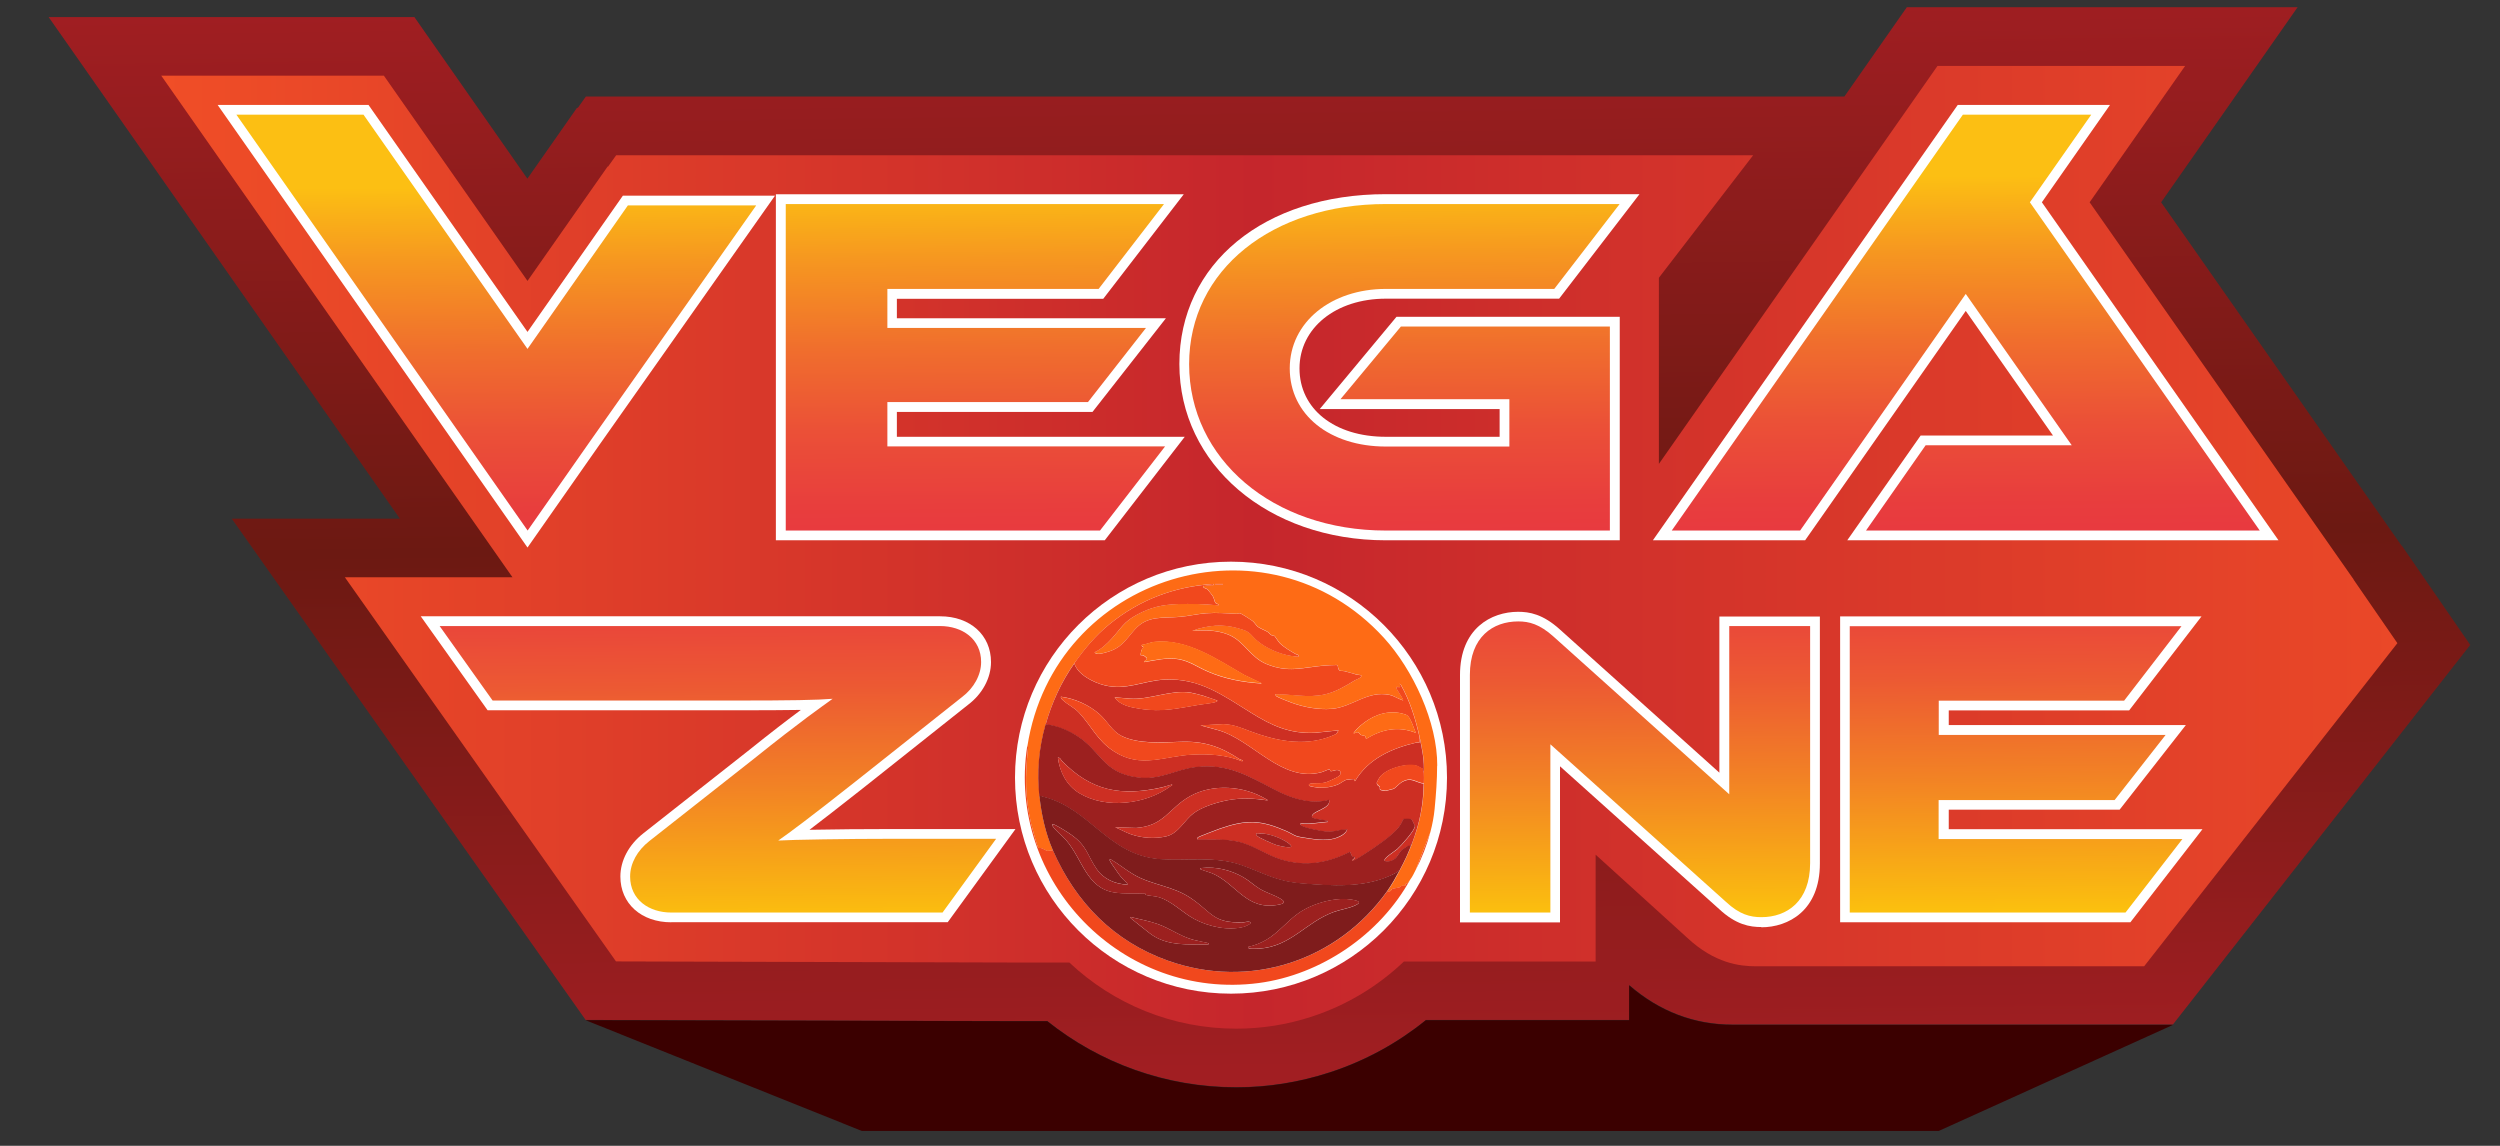 <svg width="120" height="55" viewBox="0 0 120 55" fill="none" xmlns="http://www.w3.org/2000/svg">
  <rect x="0" y="0" width="120" height="55" fill="#333333" stroke="none"/>
  <g clip-path="url(#clip0_9071_12545)">
    <path d="M115.278 26.198L103.734 9.71L110.286 0.344H91.53L88.53 4.634H28.122L27.738 5.174H27.696L25.314 8.576L19.89 0.818H2.334L19.194 24.896H11.124L28.11 48.956L48.018 49.01H50.274C52.782 51.014 55.956 52.184 59.346 52.184C60.87 52.184 62.382 51.944 63.84 51.464C65.568 50.9 67.116 50.036 68.448 48.956H78.204V47.282C79.656 48.542 81.324 49.178 83.178 49.178H104.298L118.572 30.956L115.284 26.186L115.278 26.198Z" fill="url(#paint0_linear_9071_12545)"/>
    <path d="M112.974 27.812L100.302 9.71L104.886 3.164H93L79.626 22.268V13.334L84.15 7.454H29.574L29.19 7.994H29.166L27.66 10.142L25.32 13.484L18.426 3.632H7.74L24.6 27.71H16.554L29.568 46.148L49.074 46.202H51.306C51.306 46.202 51.324 46.202 51.33 46.202C53.442 48.194 56.28 49.376 59.34 49.376C60.564 49.376 61.782 49.184 62.958 48.8C64.668 48.242 66.162 47.318 67.386 46.154H76.59V41.024L80.994 45.02C82.302 46.238 83.502 46.382 84.288 46.382H102.918L115.074 30.872L112.974 27.824V27.812Z" fill="url(#paint1_linear_9071_12545)"/>
    <path d="M32.22 44.27C30.78 44.27 29.778 43.37 29.778 42.074C29.778 41.306 30.18 40.55 30.882 39.998L35.898 36.05C37.026 35.144 37.842 34.52 38.442 34.076C37.686 34.088 36.666 34.094 35.244 34.094H23.406L20.196 29.582H45.126C46.566 29.582 47.568 30.482 47.568 31.778C47.568 32.546 47.154 33.314 46.458 33.836L41.394 37.856C40.236 38.768 39.432 39.392 38.856 39.83C39.99 39.806 41.514 39.794 42.828 39.794H48.744L45.492 44.264H32.226L32.22 44.27Z" fill="white"/>
    <path d="M45.246 43.802H32.22C31.152 43.802 30.246 43.184 30.246 42.074C30.246 41.438 30.594 40.82 31.17 40.37L36.186 36.422C38.466 34.592 39.456 33.914 39.966 33.542C39.228 33.602 37.974 33.626 35.238 33.626H23.646L21.102 30.05H45.12C46.188 30.05 47.094 30.668 47.094 31.778C47.094 32.396 46.746 33.032 46.17 33.464L41.094 37.49C38.832 39.278 37.89 39.974 37.356 40.346C38.034 40.304 40.662 40.262 42.822 40.262H47.814L45.246 43.796V43.802Z" fill="url(#paint2_linear_9071_12545)"/>
    <path d="M84.546 44.498C84 44.498 83.334 44.396 82.518 43.634L74.88 36.782V44.276H70.08V32.402C70.08 30.158 71.586 29.366 72.87 29.366C73.398 29.366 74.058 29.468 74.892 30.23L82.53 37.088V29.594H87.354V41.45C87.354 43.706 85.842 44.51 84.54 44.51L84.546 44.498Z" fill="white"/>
    <path d="M82.842 43.286L74.418 35.726V43.802H70.554V32.396C70.554 30.566 71.664 29.828 72.876 29.828C73.392 29.828 73.902 29.954 74.58 30.566L83.004 38.126V30.05H86.886V41.432C86.886 43.262 85.776 44.024 84.546 44.024C84.012 44.024 83.496 43.898 82.842 43.286Z" fill="url(#paint3_linear_9071_12545)"/>
    <path d="M88.326 44.27V29.588H105.672L102.198 34.1H93.54V34.802H104.922L101.742 38.864H93.54V39.8H105.72L102.258 44.27H88.326Z" fill="white"/>
    <path d="M104.76 40.268L102.024 43.802H88.788V30.056H104.712L101.958 33.632H93.06V35.276H103.95L101.502 38.402H93.054V40.274H104.748L104.76 40.268Z" fill="url(#paint4_linear_9071_12545)"/>
    <path d="M37.242 25.934V9.326H56.82L52.956 14.342H43.05V15.278H55.962L52.44 19.772H43.05V20.966H56.868L53.028 25.934H37.242Z" fill="white"/>
    <path d="M55.914 21.44L52.8 25.466H37.716V9.794H55.872L52.734 13.868H42.594V15.74H55.008L52.224 19.298H42.594V21.428H55.926L55.914 21.44Z" fill="url(#paint5_linear_9071_12545)"/>
    <path d="M66.522 25.934C60.87 25.934 56.61 22.298 56.61 17.474C56.61 12.65 60.684 9.32 66.522 9.32H78.696L74.838 14.336H66.522C64.116 14.336 62.376 15.746 62.376 17.684C62.376 19.622 64.044 20.966 66.522 20.966H71.982V19.634H63.348L67.032 15.206H77.748V25.934H66.528H66.522Z" fill="white"/>
    <path d="M67.248 15.674H77.274V25.466H66.522C61.086 25.466 57.078 22.022 57.078 17.48C57.078 12.938 61.086 9.794 66.522 9.794H77.742L74.604 13.868H66.522C63.9 13.868 61.908 15.458 61.908 17.684C61.908 19.91 63.828 21.434 66.522 21.434H72.45V19.16H64.344L67.248 15.668V15.674Z" fill="url(#paint6_linear_9071_12545)"/>
    <path d="M88.668 25.934L92.19 20.906H98.544L94.356 14.924L86.646 25.934H79.338L93.972 5.036H101.28L98.01 9.71L109.368 25.934H102.306H88.668Z" fill="white"/>
    <path d="M108.468 25.466L97.434 9.71L100.38 5.504H94.218L80.244 25.466H86.406L94.356 14.108L99.444 21.374H92.43L89.568 25.466H102.306H108.468Z" fill="url(#paint7_linear_9071_12545)"/>
    <path d="M10.446 5.036H17.688L25.32 15.932L29.898 9.392H37.2L28.752 21.38L25.32 26.282L10.446 5.036Z" fill="white"/>
    <path d="M36.294 9.866L28.374 21.11L25.326 25.466L11.346 5.504H17.448L25.32 16.748L30.138 9.86H36.288L36.294 9.866Z" fill="url(#paint8_linear_9071_12545)"/>
    <path d="M104.292 49.19H83.172C81.324 49.19 79.65 48.554 78.198 47.294V48.968H68.442C67.11 50.048 65.562 50.912 63.834 51.476C62.376 51.95 60.864 52.196 59.34 52.196C55.95 52.196 52.782 51.026 50.268 49.016H48.012L28.104 48.968L41.394 54.296H93.036L104.286 49.202L104.292 49.19Z" fill="#3B0000"/>
    <path d="M59.088 47.696C64.814 47.696 69.456 43.054 69.456 37.328C69.456 31.602 64.814 26.96 59.088 26.96C53.362 26.96 48.72 31.602 48.72 37.328C48.72 43.054 53.362 47.696 59.088 47.696Z" fill="white"/>
    <path d="M68.982 36.752C68.982 37.43 68.928 38.15 68.862 38.828C68.826 39.2 68.754 39.572 68.658 39.938L67.956 41.75C67.872 41.912 67.806 42.068 67.692 42.218C67.668 42.248 67.572 42.392 67.56 42.398C67.53 42.422 67.476 42.416 67.464 42.434C67.452 42.452 67.464 42.5 67.458 42.512C67.44 42.53 67.326 42.512 67.278 42.524C67.242 42.536 67.218 42.584 67.176 42.596C67.074 42.626 66.93 42.638 66.84 42.668C66.762 42.692 66.768 42.842 66.588 42.782C66.834 42.44 67.008 42.122 67.2 41.756C67.44 41.306 67.608 40.952 67.788 40.466C68.148 39.506 68.334 38.63 68.346 37.598C68.346 37.442 68.358 37.25 68.346 37.1C68.382 36.512 68.268 35.942 68.142 35.372C67.95 34.496 67.68 33.638 67.236 32.852C67.176 32.846 67.224 32.954 67.206 32.972C67.194 32.984 67.068 32.966 67.032 32.972C66.966 33.038 67.356 33.494 67.356 33.614C67.134 33.56 66.942 33.41 66.72 33.356C65.652 33.116 64.914 33.944 63.918 34.022C63.27 34.07 62.598 33.944 61.992 33.722C61.854 33.674 61.35 33.476 61.26 33.41C61.242 33.398 61.206 33.326 61.212 33.32C62.01 33.308 62.778 33.506 63.576 33.332C64.122 33.212 64.566 32.936 65.034 32.654C65.088 32.618 65.406 32.522 65.334 32.414C65.322 32.396 65.16 32.39 65.124 32.378C64.926 32.318 64.728 32.264 64.53 32.21C64.404 32.18 64.314 32.258 64.242 32.09C64.212 32.024 64.242 31.922 64.152 31.916C63.948 31.922 63.738 31.928 63.54 31.946C62.508 32.036 61.836 32.3 60.804 31.874C59.994 31.538 59.736 30.764 58.95 30.452C58.422 30.242 57.792 30.218 57.234 30.284L57.498 30.182C58.308 29.96 58.902 29.966 59.7 30.236C60.03 30.35 60.096 30.536 60.336 30.74C60.768 31.106 61.41 31.388 61.968 31.478C62.016 31.484 62.31 31.532 62.328 31.514C62.406 31.436 62.232 31.412 62.202 31.394C61.944 31.25 61.626 31.064 61.422 30.854C61.368 30.8 61.2 30.536 61.182 30.524C61.152 30.506 61.092 30.518 61.05 30.494C60.96 30.446 60.918 30.368 60.858 30.332C60.726 30.248 60.528 30.182 60.396 30.092C60.3 30.026 60.24 29.9 60.144 29.816C60.084 29.768 59.568 29.438 59.526 29.432C59.466 29.426 59.406 29.462 59.352 29.462C58.878 29.438 58.392 29.396 57.918 29.432C57.486 29.462 57.06 29.57 56.628 29.606C55.812 29.678 55.086 29.528 54.48 30.206C53.994 30.752 53.844 31.118 53.052 31.322C52.914 31.358 52.614 31.448 52.548 31.304C52.872 31.148 53.142 30.896 53.382 30.632C53.832 30.134 53.952 29.84 54.588 29.498C55.224 29.156 55.77 29.024 56.514 28.994C57.174 28.97 57.84 28.994 58.488 29.054C58.5 28.958 58.398 29.006 58.338 28.922C58.29 28.85 58.278 28.694 58.218 28.61C58.2 28.58 57.984 28.31 57.972 28.292C57.918 28.244 57.786 28.232 57.756 28.16C57.732 28.1 57.798 28.124 57.828 28.118C57.948 28.1 58.056 28.094 58.176 28.088C58.236 28.088 58.26 28.112 58.248 28.028C56.382 28.148 54.702 28.784 53.256 29.96C52.59 30.5 52.068 31.136 51.57 31.832C50.958 32.696 50.484 33.728 50.196 34.76C49.866 35.942 49.776 37.034 49.902 38.246C49.992 39.116 50.196 40.022 50.544 40.82L50.274 40.844C50.178 40.82 50.106 40.76 50.01 40.724C49.956 40.706 49.866 40.712 49.842 40.7C49.794 40.664 49.524 39.68 49.494 39.542C49.2 38.252 49.206 37.28 49.338 35.978C49.338 35.93 49.362 35.852 49.314 35.822C50.592 27.59 60.798 24.458 66.426 30.614C67.824 32.144 69 34.664 68.988 36.764L68.982 36.752ZM58.326 28.028V28.058H58.704V28.028H58.326ZM67.182 32.804V32.834C67.182 32.834 67.2 32.816 67.182 32.804Z" fill="#FE6B15"/>
    <path d="M49.314 35.816C49.362 35.846 49.344 35.924 49.338 35.972C49.206 37.274 49.2 38.252 49.494 39.536C49.524 39.674 49.788 40.664 49.842 40.694C49.866 40.706 49.956 40.694 50.01 40.718C50.106 40.754 50.178 40.814 50.274 40.838L50.544 40.814C51.63 43.316 53.466 45.188 56.064 46.112C59.988 47.51 64.2 46.13 66.588 42.776C66.768 42.836 66.768 42.692 66.84 42.662C66.93 42.632 67.08 42.62 67.176 42.59C67.218 42.578 67.242 42.524 67.278 42.518C67.332 42.5 67.446 42.524 67.458 42.506C67.464 42.5 67.452 42.446 67.464 42.428C67.476 42.41 67.536 42.416 67.56 42.392C67.566 42.386 67.668 42.248 67.692 42.212C66.246 44.852 63.408 46.79 60.414 47.186C53.886 48.038 48.3 42.308 49.308 35.804L49.314 35.816Z" fill="#F1481D"/>
    <path d="M68.658 39.944C68.49 40.568 68.25 41.186 67.956 41.756L68.658 39.944Z" fill="#F1481D"/>
    <path d="M51.564 31.838C51.732 32.39 52.488 32.762 53.01 32.894C54.066 33.158 54.852 32.684 55.884 32.624C57.57 32.528 58.716 33.386 60.06 34.22C61.056 34.838 61.92 35.24 63.144 35.174L64.242 35.06C64.242 35.06 64.152 35.222 64.134 35.234C64.098 35.258 63.87 35.348 63.81 35.372C62.538 35.84 61.2 35.552 59.976 35.09C59.532 34.922 59.226 34.784 58.722 34.76L57.624 34.82L58.464 35.048C60.132 35.516 61.512 37.58 63.426 37.07C63.504 37.052 63.762 36.932 63.786 36.932C63.858 36.932 63.846 37.016 63.876 37.022C63.93 37.028 64.098 36.962 64.17 36.962C64.374 36.962 64.416 37.16 64.242 37.274C64.14 37.34 63.78 37.508 63.666 37.544C63.42 37.622 63.234 37.586 62.994 37.604C62.91 37.61 62.778 37.628 62.844 37.724C62.856 37.742 63.198 37.808 63.258 37.808C63.57 37.832 63.93 37.778 64.218 37.658C64.332 37.61 64.536 37.454 64.614 37.436C64.65 37.43 64.986 37.388 65.004 37.4C65.022 37.412 64.968 37.508 65.046 37.49C65.676 36.422 66.81 35.918 67.974 35.648C68.022 35.636 68.082 35.648 68.136 35.648V35.384C68.262 35.954 68.376 36.524 68.34 37.112C68.34 37.076 68.286 36.986 68.304 36.914C68.19 36.878 68.076 36.776 67.956 36.746C67.452 36.638 66.528 36.896 66.216 37.322C66.204 37.34 66.084 37.556 66.084 37.568C66.078 37.712 66.204 37.736 66.222 37.766C66.24 37.802 66.216 37.868 66.24 37.91C66.258 37.934 66.462 37.97 66.504 37.97C66.522 37.97 66.882 37.874 66.9 37.868C66.96 37.844 67.158 37.622 67.284 37.55C67.746 37.286 67.884 37.544 68.334 37.622C68.322 38.654 68.136 39.53 67.776 40.49C67.716 40.496 67.728 40.592 67.71 40.604C67.692 40.616 67.614 40.604 67.566 40.622C67.554 40.628 67.326 40.778 67.302 40.796C67.176 40.898 67.086 41.12 66.966 41.222C66.846 41.324 66.612 41.408 66.456 41.336C66.378 41.222 66.954 40.862 67.056 40.778C67.23 40.628 67.932 39.854 67.914 39.656C67.914 39.638 67.788 39.38 67.776 39.368C67.71 39.284 67.47 39.32 67.368 39.32C67.308 39.464 67.212 39.632 67.11 39.752C66.786 40.16 65.97 40.7 65.514 40.994C65.376 41.084 65.082 41.294 64.944 41.33C64.806 41.366 64.998 41.222 65.004 41.216C65.088 41.09 64.932 41.15 64.908 41.126C64.896 41.12 64.812 40.898 64.8 40.898C63.732 41.438 62.67 41.624 61.5 41.27C60.792 41.054 60.156 40.586 59.454 40.418C58.806 40.268 58.128 40.322 57.468 40.31C57.462 40.262 57.468 40.244 57.498 40.208C57.534 40.166 58.434 39.83 58.566 39.782C59.844 39.338 60.528 39.368 61.77 39.914C62.064 40.046 62.118 40.142 62.454 40.196C62.994 40.28 63.606 40.406 64.134 40.232C64.338 40.166 64.608 40.028 64.668 39.812C64.578 39.854 64.476 39.824 64.392 39.842C64.11 39.896 63.978 39.944 63.66 39.926C63.486 39.92 62.448 39.734 62.418 39.59C62.394 39.476 62.568 39.548 62.61 39.548C62.988 39.56 63.36 39.482 63.738 39.458C63.75 39.368 63.714 39.41 63.666 39.398C63.522 39.362 63.084 39.32 62.994 39.254C62.964 39.236 62.97 39.206 62.976 39.176C63.042 38.912 63.894 38.828 63.798 38.402C62.916 38.642 61.974 38.33 61.194 37.922C59.922 37.256 58.944 36.644 57.408 36.83C56.364 36.956 55.71 37.472 54.57 37.322C52.932 37.1 52.854 36.05 51.678 35.324C51.228 35.048 50.718 34.844 50.19 34.778C50.478 33.746 50.952 32.714 51.564 31.85V31.838ZM58.416 33.62C58.416 33.62 57.834 33.416 57.75 33.392C57.57 33.344 57.318 33.272 57.138 33.242C56.196 33.092 55.17 33.608 54.216 33.53L53.502 33.47C53.754 33.848 54.27 33.95 54.696 34.016C55.818 34.196 56.544 33.992 57.612 33.818C57.78 33.788 58.272 33.746 58.38 33.68C58.404 33.668 58.458 33.656 58.416 33.614V33.62ZM59.646 36.488C59.646 36.488 59.538 36.464 59.502 36.44C58.554 35.816 57.756 35.552 56.586 35.606C55.758 35.642 54.612 35.708 53.85 35.33C53.364 35.09 53.172 34.634 52.782 34.286C52.278 33.836 51.588 33.524 50.922 33.44C50.91 33.518 50.958 33.554 51.012 33.602C51.228 33.812 51.552 33.95 51.786 34.202C52.404 34.862 52.662 35.552 53.484 36.074C54.774 36.902 55.908 36.278 57.258 36.218C58.05 36.182 58.866 36.23 59.604 36.536C59.652 36.56 59.652 36.494 59.64 36.482L59.646 36.488ZM60.288 40.004C60.288 40.046 60.306 40.088 60.336 40.118C60.42 40.214 61.116 40.514 61.272 40.562C61.506 40.634 62.358 40.814 61.782 40.43C61.452 40.214 60.96 40.034 60.564 40.004C60.474 39.998 60.39 40.058 60.288 40.004Z" fill="#CD2F23"/>
    <path d="M51.564 31.838C52.056 31.142 52.584 30.506 53.25 29.966C54.696 28.79 56.37 28.154 58.242 28.034C58.254 28.118 58.23 28.088 58.17 28.094C58.05 28.1 57.942 28.106 57.822 28.124C57.792 28.124 57.72 28.106 57.75 28.166C57.78 28.244 57.912 28.25 57.966 28.298C57.984 28.31 58.194 28.586 58.212 28.616C58.272 28.7 58.278 28.856 58.332 28.928C58.386 29.012 58.488 28.964 58.482 29.06C57.828 28.994 57.162 28.976 56.508 29C55.764 29.03 55.242 29.15 54.582 29.504C53.922 29.858 53.826 30.146 53.376 30.638C53.136 30.902 52.866 31.16 52.542 31.31C52.608 31.46 52.908 31.364 53.046 31.328C53.838 31.124 53.994 30.752 54.474 30.212C55.08 29.534 55.806 29.684 56.622 29.612C57.054 29.576 57.48 29.468 57.912 29.438C58.386 29.402 58.872 29.438 59.346 29.468C59.4 29.468 59.454 29.432 59.52 29.438C59.562 29.438 60.078 29.768 60.138 29.822C60.234 29.906 60.294 30.032 60.39 30.098C60.516 30.188 60.714 30.254 60.852 30.338C60.912 30.374 60.954 30.452 61.044 30.5C61.086 30.524 61.146 30.512 61.176 30.53C61.194 30.542 61.362 30.806 61.416 30.86C61.62 31.07 61.938 31.25 62.196 31.4C62.226 31.418 62.4 31.442 62.322 31.52C62.31 31.532 62.016 31.49 61.962 31.484C61.404 31.394 60.756 31.112 60.33 30.746C60.09 30.542 60.024 30.356 59.694 30.242C58.896 29.972 58.302 29.966 57.492 30.188L57.228 30.29C57.792 30.23 58.416 30.248 58.944 30.458C59.73 30.77 59.988 31.55 60.798 31.88C61.83 32.306 62.508 32.048 63.534 31.952C63.732 31.934 63.948 31.928 64.146 31.922C64.242 31.922 64.206 32.03 64.236 32.096C64.308 32.264 64.398 32.186 64.524 32.216C64.722 32.264 64.92 32.324 65.118 32.384C65.16 32.396 65.316 32.402 65.328 32.42C65.4 32.528 65.082 32.624 65.028 32.66C64.56 32.942 64.116 33.218 63.57 33.338C62.772 33.512 62.004 33.32 61.206 33.326C61.206 33.326 61.242 33.404 61.254 33.416C61.344 33.482 61.848 33.68 61.986 33.728C62.592 33.95 63.264 34.076 63.912 34.028C64.908 33.95 65.646 33.122 66.714 33.362C66.936 33.41 67.128 33.56 67.35 33.62C67.35 33.5 66.966 33.044 67.026 32.978C67.062 32.972 67.194 32.99 67.2 32.978C67.218 32.96 67.17 32.852 67.23 32.858C67.674 33.644 67.944 34.502 68.136 35.378V35.642C68.088 35.642 68.028 35.63 67.974 35.642C66.81 35.912 65.676 36.416 65.046 37.484C64.968 37.502 65.016 37.412 65.004 37.394C64.992 37.382 64.65 37.418 64.614 37.43C64.536 37.448 64.338 37.604 64.218 37.652C63.93 37.772 63.576 37.832 63.258 37.802C63.198 37.802 62.856 37.736 62.844 37.718C62.772 37.622 62.91 37.604 62.994 37.598C63.234 37.58 63.42 37.616 63.666 37.538C63.786 37.502 64.14 37.334 64.242 37.268C64.416 37.154 64.374 36.956 64.17 36.956C64.098 36.956 63.93 37.022 63.876 37.016C63.846 37.016 63.858 36.926 63.786 36.926C63.762 36.926 63.504 37.046 63.426 37.064C61.518 37.58 60.132 35.516 58.464 35.042L57.624 34.814L58.722 34.754C59.226 34.772 59.532 34.916 59.976 35.084C61.194 35.546 62.532 35.834 63.81 35.366C63.87 35.342 64.098 35.252 64.134 35.228C64.158 35.21 64.26 35.072 64.242 35.054L63.144 35.168C61.92 35.234 61.056 34.832 60.06 34.214C58.716 33.386 57.576 32.528 55.884 32.618C54.852 32.672 54.066 33.152 53.01 32.888C52.488 32.756 51.732 32.384 51.564 31.832V31.838ZM60.552 32.798L59.712 32.396C58.428 31.658 56.982 30.65 55.416 30.812C55.212 30.836 55.014 30.932 54.81 30.956C54.774 31.034 54.87 31.052 54.87 31.058C54.882 31.136 54.81 31.154 54.786 31.214C54.774 31.25 54.738 31.448 54.75 31.454C54.75 31.454 54.846 31.448 54.894 31.472C54.9 31.472 55.038 31.58 55.044 31.592C55.062 31.706 54.918 31.682 54.924 31.784C55.458 31.694 56.028 31.55 56.568 31.646C57.108 31.742 57.474 32.024 57.948 32.228C58.782 32.594 59.634 32.75 60.546 32.81L60.552 32.798ZM67.956 35.174C67.866 34.97 67.71 34.442 67.53 34.328C67.47 34.292 67.248 34.232 67.17 34.22C66.468 34.106 65.832 34.376 65.304 34.826C65.19 34.928 65.052 35.06 64.968 35.192C65.046 35.222 65.082 35.126 65.184 35.15C65.238 35.168 65.274 35.252 65.322 35.276C65.448 35.336 65.544 35.252 65.568 35.468C66.312 35.006 67.116 34.838 67.95 35.174H67.956Z" fill="#F1481D"/>
    <path d="M50.19 34.76C50.718 34.82 51.228 35.024 51.678 35.306C52.854 36.032 52.926 37.082 54.57 37.304C55.71 37.46 56.364 36.938 57.408 36.812C58.938 36.632 59.922 37.244 61.194 37.904C61.974 38.312 62.916 38.624 63.798 38.384C63.894 38.81 63.042 38.894 62.976 39.158C62.97 39.188 62.964 39.212 62.994 39.236C63.084 39.302 63.522 39.344 63.666 39.38C63.714 39.392 63.75 39.35 63.738 39.44C63.36 39.464 62.988 39.542 62.61 39.53C62.574 39.53 62.394 39.464 62.418 39.572C62.454 39.716 63.492 39.902 63.66 39.908C63.978 39.926 64.11 39.872 64.392 39.824C64.476 39.806 64.578 39.836 64.668 39.794C64.608 40.004 64.338 40.142 64.134 40.214C63.606 40.394 62.988 40.262 62.454 40.178C62.118 40.124 62.064 40.028 61.77 39.896C60.528 39.35 59.844 39.32 58.566 39.764C58.434 39.812 57.54 40.148 57.498 40.19C57.462 40.226 57.462 40.244 57.468 40.292C58.128 40.304 58.806 40.25 59.454 40.4C60.156 40.562 60.792 41.036 61.5 41.252C62.67 41.606 63.732 41.42 64.8 40.88C64.812 40.88 64.896 41.102 64.908 41.108C64.938 41.132 65.088 41.072 65.004 41.198C65.004 41.204 64.8 41.36 64.944 41.312C65.088 41.264 65.376 41.06 65.514 40.976C65.97 40.682 66.786 40.136 67.11 39.734C67.206 39.614 67.302 39.446 67.368 39.302C67.47 39.302 67.71 39.266 67.776 39.35C67.788 39.368 67.914 39.626 67.914 39.638C67.932 39.836 67.23 40.61 67.056 40.76C66.96 40.844 66.378 41.204 66.456 41.318C66.618 41.39 66.846 41.306 66.966 41.204C67.086 41.102 67.176 40.88 67.302 40.778C67.326 40.76 67.554 40.61 67.566 40.604C67.614 40.58 67.692 40.604 67.71 40.586C67.728 40.574 67.71 40.484 67.776 40.472C67.596 40.952 67.434 41.306 67.188 41.762C67.08 41.876 66.888 41.96 66.738 42.032C65.418 42.632 63.906 42.524 62.49 42.41C61.248 42.308 60.69 41.924 59.592 41.534C58.338 41.084 57 41.336 55.698 41.246C53.16 41.066 52.344 38.798 50.04 38.24C50.004 38.234 49.86 38.168 49.89 38.258C49.764 37.046 49.854 35.954 50.184 34.772L50.19 34.76ZM56.25 37.658C56.25 37.658 55.86 37.772 55.782 37.79C53.82 38.234 52.386 37.976 50.982 36.53C50.916 36.464 50.892 36.35 50.778 36.368C50.874 37.064 51.198 37.7 51.81 38.072C53.1 38.852 55.008 38.606 56.196 37.73C56.208 37.718 56.304 37.7 56.25 37.652V37.658ZM60.846 38.42C60.84 38.378 60.792 38.366 60.756 38.348C59.694 37.718 58.212 37.604 57.114 38.222C56.088 38.804 55.884 39.644 54.534 39.74L53.526 39.71C53.784 39.806 54.024 39.956 54.288 40.046C54.816 40.232 55.446 40.274 55.992 40.142C56.574 39.998 56.85 39.362 57.306 39.026C57.714 38.72 58.44 38.504 58.944 38.408C59.586 38.288 60.204 38.324 60.846 38.42Z" fill="#9C201F"/>
    <path d="M68.34 37.604C67.89 37.526 67.752 37.268 67.29 37.532C67.164 37.604 66.966 37.826 66.906 37.85C66.888 37.856 66.534 37.952 66.51 37.952C66.468 37.952 66.258 37.916 66.246 37.892C66.222 37.856 66.246 37.784 66.228 37.748C66.21 37.718 66.084 37.694 66.09 37.55C66.09 37.538 66.21 37.322 66.222 37.304C66.534 36.884 67.458 36.62 67.962 36.728C68.082 36.752 68.196 36.854 68.31 36.896C68.292 36.968 68.34 37.058 68.346 37.094C68.358 37.244 68.346 37.436 68.346 37.592L68.34 37.604Z" fill="#F1481D"/>
    <path d="M58.324 28.027L58.324 28.057L58.702 28.057L58.702 28.027L58.324 28.027Z" fill="#F1481D"/>
    <path d="M67.182 32.804C67.182 32.804 67.2 32.822 67.182 32.834V32.804Z" fill="#F1481D"/>
    <path d="M59.646 36.488C59.646 36.488 59.658 36.566 59.61 36.542C58.872 36.236 58.056 36.188 57.264 36.224C55.914 36.284 54.774 36.908 53.49 36.08C52.668 35.552 52.41 34.868 51.792 34.208C51.558 33.956 51.234 33.818 51.018 33.608C50.97 33.56 50.916 33.524 50.928 33.446C51.594 33.536 52.284 33.842 52.788 34.292C53.178 34.64 53.37 35.09 53.856 35.336C54.618 35.714 55.764 35.654 56.592 35.612C57.762 35.558 58.554 35.822 59.508 36.446C59.544 36.47 59.646 36.488 59.652 36.494L59.646 36.488Z" fill="#F1481D"/>
    <path d="M58.416 33.62C58.458 33.662 58.404 33.668 58.38 33.686C58.272 33.752 57.78 33.8 57.612 33.824C56.538 33.998 55.818 34.202 54.696 34.022C54.27 33.956 53.754 33.854 53.502 33.476L54.216 33.536C55.17 33.614 56.196 33.098 57.138 33.248C57.318 33.278 57.57 33.344 57.75 33.398C57.834 33.422 58.392 33.602 58.416 33.626V33.62Z" fill="#F1481D"/>
    <path d="M60.552 32.798C59.646 32.738 58.794 32.582 57.954 32.216C57.486 32.012 57.102 31.724 56.574 31.634C56.046 31.544 55.458 31.676 54.93 31.772C54.918 31.676 55.068 31.694 55.05 31.58C55.05 31.568 54.912 31.466 54.9 31.46C54.852 31.436 54.762 31.448 54.756 31.442C54.744 31.436 54.78 31.232 54.792 31.202C54.81 31.142 54.882 31.13 54.876 31.046C54.876 31.04 54.78 31.022 54.816 30.944C55.02 30.92 55.218 30.824 55.422 30.8C56.988 30.632 58.434 31.646 59.718 32.384L60.558 32.786L60.552 32.798Z" fill="#FE6B15"/>
    <path d="M67.956 35.174C67.116 34.838 66.318 35.006 65.574 35.468C65.544 35.252 65.454 35.336 65.328 35.276C65.28 35.252 65.244 35.168 65.19 35.15C65.094 35.12 65.052 35.222 64.974 35.192C65.058 35.066 65.196 34.928 65.31 34.826C65.838 34.37 66.468 34.106 67.176 34.22C67.254 34.232 67.476 34.292 67.536 34.328C67.716 34.442 67.866 34.97 67.962 35.174H67.956Z" fill="#FE6B15"/>
    <path d="M60.846 38.42C60.204 38.318 59.586 38.288 58.944 38.408C58.44 38.498 57.72 38.72 57.306 39.026C56.85 39.362 56.58 39.998 55.992 40.142C55.446 40.274 54.816 40.232 54.288 40.046C54.024 39.956 53.784 39.812 53.526 39.71L54.534 39.74C55.884 39.644 56.088 38.804 57.114 38.222C58.206 37.604 59.688 37.718 60.756 38.348C60.786 38.366 60.834 38.378 60.846 38.42Z" fill="#CD2F23"/>
    <path d="M56.25 37.658C56.304 37.7 56.208 37.724 56.196 37.736C55.008 38.612 53.1 38.852 51.81 38.078C51.198 37.706 50.868 37.07 50.778 36.374C50.892 36.356 50.916 36.47 50.982 36.536C52.392 37.976 53.826 38.234 55.782 37.796C55.86 37.778 56.232 37.646 56.25 37.664V37.658Z" fill="#CD2F23"/>
    <path d="M49.896 38.246C49.866 38.156 50.016 38.216 50.046 38.228C52.35 38.786 53.166 41.054 55.704 41.234C57.006 41.324 58.344 41.078 59.598 41.522C60.69 41.912 61.254 42.296 62.496 42.398C63.912 42.512 65.424 42.626 66.744 42.02C66.894 41.954 67.08 41.864 67.194 41.75C66.996 42.116 66.822 42.434 66.582 42.776C64.194 46.13 59.982 47.51 56.058 46.112C53.466 45.188 51.63 43.316 50.538 40.814C50.19 40.016 49.986 39.104 49.896 38.24V38.246ZM54.114 42.458C53.532 42.44 52.962 42.194 52.632 41.702C52.164 41.012 52.182 40.604 51.408 40.058C51.312 39.986 50.568 39.506 50.514 39.56C50.514 39.59 50.514 39.62 50.526 39.65C50.61 39.812 51.024 40.154 51.168 40.322C51.96 41.234 52.14 42.62 53.484 42.836C53.976 42.914 54.486 42.872 54.972 42.896C54.99 42.896 54.984 42.944 55.008 42.956C55.182 43.004 55.434 43.004 55.626 43.064C56.244 43.25 56.748 43.796 57.312 44.102C58.002 44.48 58.974 44.696 59.742 44.474C59.796 44.456 60.012 44.354 60.024 44.312C60.054 44.18 59.718 44.27 59.658 44.27C58.236 44.318 58.194 43.826 57.192 43.13C56.286 42.506 55.308 42.494 54.42 41.978C54.042 41.762 53.706 41.474 53.328 41.258H53.262C53.22 41.294 53.508 41.672 53.55 41.738C53.724 42.002 53.838 42.146 54.066 42.362C54.096 42.392 54.12 42.404 54.108 42.452L54.114 42.458ZM57.624 41.726C57.624 41.726 58.092 41.882 58.182 41.918C59.37 42.428 59.832 43.748 61.41 43.418C61.722 43.352 61.668 43.256 61.428 43.118C61.128 42.944 60.756 42.842 60.456 42.656C60.192 42.494 59.958 42.266 59.682 42.11C59.082 41.762 58.362 41.582 57.666 41.666C57.624 41.666 57.582 41.678 57.624 41.726ZM59.91 45.446C59.904 45.5 59.934 45.524 59.982 45.536C60.078 45.554 60.336 45.542 60.45 45.536C61.974 45.428 62.682 44.264 64.02 43.778C64.338 43.664 64.74 43.604 65.028 43.472C65.334 43.334 65.268 43.262 64.98 43.202C64.158 43.028 63.024 43.352 62.34 43.826C61.788 44.21 61.35 44.786 60.768 45.122C60.504 45.272 60.204 45.392 59.91 45.452V45.446ZM58.008 45.272C58.008 45.272 57.378 45.14 57.276 45.11C56.634 44.936 56.178 44.57 55.572 44.354C55.146 44.204 54.696 44.126 54.264 44.012C54.252 44.066 54.288 44.084 54.324 44.114C54.588 44.33 54.864 44.54 55.134 44.756C55.83 45.32 56.652 45.344 57.528 45.332C57.666 45.332 57.84 45.35 57.966 45.332C58.008 45.332 58.056 45.314 58.008 45.272Z" fill="#7F1C1C"/>
    <path d="M60.288 40.004C60.39 40.058 60.468 40.004 60.564 40.004C60.954 40.028 61.452 40.208 61.782 40.43C62.358 40.814 61.5 40.634 61.272 40.562C61.116 40.514 60.426 40.214 60.336 40.118C60.306 40.088 60.288 40.046 60.288 40.004Z" fill="#9C201F"/>
    <path d="M54.114 42.458C54.126 42.41 54.096 42.398 54.072 42.368C53.844 42.152 53.73 42.008 53.556 41.744C53.514 41.678 53.226 41.3 53.268 41.258H53.334C53.712 41.48 54.054 41.768 54.426 41.984C55.314 42.5 56.292 42.512 57.198 43.136C58.2 43.826 58.242 44.318 59.664 44.276C59.724 44.276 60.06 44.186 60.03 44.318C60.018 44.36 59.802 44.462 59.748 44.48C58.974 44.702 58.002 44.48 57.318 44.108C56.76 43.802 56.25 43.256 55.632 43.07C55.44 43.01 55.194 43.01 55.014 42.962C54.99 42.956 54.996 42.902 54.978 42.902C54.492 42.878 53.982 42.92 53.49 42.842C52.146 42.626 51.966 41.24 51.174 40.328C51.03 40.16 50.616 39.818 50.532 39.656C50.514 39.626 50.514 39.602 50.52 39.566C50.574 39.512 51.318 39.992 51.414 40.064C52.188 40.61 52.17 41.018 52.638 41.708C52.968 42.2 53.538 42.446 54.12 42.464L54.114 42.458Z" fill="#9C201F"/>
    <path d="M59.91 45.446C60.21 45.386 60.504 45.266 60.768 45.116C61.35 44.786 61.788 44.204 62.34 43.82C63.024 43.346 64.158 43.022 64.98 43.196C65.268 43.256 65.34 43.328 65.028 43.466C64.716 43.604 64.332 43.658 64.02 43.772C62.682 44.258 61.974 45.422 60.45 45.53C60.336 45.536 60.084 45.548 59.982 45.53C59.934 45.518 59.898 45.5 59.91 45.44V45.446Z" fill="#9C201F"/>
    <path d="M57.624 41.726C57.582 41.684 57.624 41.672 57.666 41.666C58.356 41.582 59.076 41.762 59.682 42.11C59.952 42.266 60.186 42.494 60.456 42.656C60.756 42.842 61.128 42.944 61.428 43.118C61.668 43.256 61.722 43.352 61.41 43.418C59.832 43.748 59.37 42.428 58.182 41.918C58.098 41.882 57.648 41.75 57.624 41.726Z" fill="#9C201F"/>
    <path d="M58.008 45.272C58.05 45.314 58.008 45.326 57.966 45.332C57.834 45.35 57.66 45.332 57.528 45.332C56.652 45.344 55.824 45.32 55.134 44.756C54.864 44.54 54.594 44.33 54.324 44.114C54.288 44.084 54.252 44.066 54.264 44.012C54.696 44.126 55.152 44.204 55.572 44.354C56.178 44.57 56.634 44.93 57.276 45.11C57.378 45.14 57.978 45.248 58.008 45.272Z" fill="#9C201F"/>
  </g>
  <defs>
    <linearGradient id="paint0_linear_9071_12545" x1="60.912" y1="51.308" x2="60.24" y2="-0.286" gradientUnits="userSpaceOnUse">
      <stop stop-color="#A11E22"/>
      <stop offset="0.49" stop-color="#6C1912"/>
      <stop offset="1" stop-color="#A11E22"/>
    </linearGradient>
    <linearGradient id="paint1_linear_9071_12545" x1="7.74" y1="26.27" x2="115.074" y2="26.27" gradientUnits="userSpaceOnUse">
      <stop stop-color="#F04E27"/>
      <stop offset="0.49" stop-color="#C5262C"/>
      <stop offset="1" stop-color="#EA4828"/>
    </linearGradient>
    <linearGradient id="paint2_linear_9071_12545" x1="34.53" y1="44.816" x2="34.266" y2="8.9" gradientUnits="userSpaceOnUse">
      <stop stop-color="#FDC70C"/>
      <stop offset="0.04" stop-color="#FAB811"/>
      <stop offset="0.2" stop-color="#F28125"/>
      <stop offset="0.33" stop-color="#EC5933"/>
      <stop offset="0.44" stop-color="#E9413C"/>
      <stop offset="0.51" stop-color="#E83840"/>
      <stop offset="0.57" stop-color="#E83E3D"/>
      <stop offset="0.67" stop-color="#EB5037"/>
      <stop offset="0.78" stop-color="#F06E2D"/>
      <stop offset="0.9" stop-color="#F69720"/>
      <stop offset="1" stop-color="#FCBF13"/>
    </linearGradient>
    <linearGradient id="paint3_linear_9071_12545" x1="78.774" y1="44.498" x2="78.51" y2="8.582" gradientUnits="userSpaceOnUse">
      <stop stop-color="#FDC70C"/>
      <stop offset="0.04" stop-color="#FAB811"/>
      <stop offset="0.2" stop-color="#F28125"/>
      <stop offset="0.33" stop-color="#EC5933"/>
      <stop offset="0.44" stop-color="#E9413C"/>
      <stop offset="0.51" stop-color="#E83840"/>
      <stop offset="0.57" stop-color="#E83E3D"/>
      <stop offset="0.67" stop-color="#EB5037"/>
      <stop offset="0.78" stop-color="#F06E2D"/>
      <stop offset="0.9" stop-color="#F69720"/>
      <stop offset="1" stop-color="#FCBF13"/>
    </linearGradient>
    <linearGradient id="paint4_linear_9071_12545" x1="96.816" y1="44.366" x2="96.546" y2="8.45" gradientUnits="userSpaceOnUse">
      <stop stop-color="#FDC70C"/>
      <stop offset="0.04" stop-color="#FAB811"/>
      <stop offset="0.2" stop-color="#F28125"/>
      <stop offset="0.33" stop-color="#EC5933"/>
      <stop offset="0.44" stop-color="#E9413C"/>
      <stop offset="0.51" stop-color="#E83840"/>
      <stop offset="0.57" stop-color="#E83E3D"/>
      <stop offset="0.67" stop-color="#EB5037"/>
      <stop offset="0.78" stop-color="#F06E2D"/>
      <stop offset="0.9" stop-color="#F69720"/>
      <stop offset="1" stop-color="#FCBF13"/>
    </linearGradient>
    <linearGradient id="paint5_linear_9071_12545" x1="46.986" y1="44.726" x2="46.722" y2="8.81" gradientUnits="userSpaceOnUse">
      <stop stop-color="#FDC70C"/>
      <stop offset="0.04" stop-color="#FAB811"/>
      <stop offset="0.2" stop-color="#F28125"/>
      <stop offset="0.33" stop-color="#EC5933"/>
      <stop offset="0.44" stop-color="#E9413C"/>
      <stop offset="0.51" stop-color="#E83840"/>
      <stop offset="0.57" stop-color="#E83E3D"/>
      <stop offset="0.67" stop-color="#EB5037"/>
      <stop offset="0.78" stop-color="#F06E2D"/>
      <stop offset="0.9" stop-color="#F69720"/>
      <stop offset="1" stop-color="#FCBF13"/>
    </linearGradient>
    <linearGradient id="paint6_linear_9071_12545" x1="67.644" y1="44.57" x2="67.374" y2="8.654" gradientUnits="userSpaceOnUse">
      <stop stop-color="#FDC70C"/>
      <stop offset="0.04" stop-color="#FAB811"/>
      <stop offset="0.2" stop-color="#F28125"/>
      <stop offset="0.33" stop-color="#EC5933"/>
      <stop offset="0.44" stop-color="#E9413C"/>
      <stop offset="0.51" stop-color="#E83840"/>
      <stop offset="0.57" stop-color="#E83E3D"/>
      <stop offset="0.67" stop-color="#EB5037"/>
      <stop offset="0.78" stop-color="#F06E2D"/>
      <stop offset="0.9" stop-color="#F69720"/>
      <stop offset="1" stop-color="#FCBF13"/>
    </linearGradient>
    <linearGradient id="paint7_linear_9071_12545" x1="94.494" y1="44.372" x2="94.23" y2="8.456" gradientUnits="userSpaceOnUse">
      <stop stop-color="#FDC70C"/>
      <stop offset="0.04" stop-color="#FAB811"/>
      <stop offset="0.2" stop-color="#F28125"/>
      <stop offset="0.33" stop-color="#EC5933"/>
      <stop offset="0.44" stop-color="#E9413C"/>
      <stop offset="0.51" stop-color="#E83840"/>
      <stop offset="0.57" stop-color="#E83E3D"/>
      <stop offset="0.67" stop-color="#EB5037"/>
      <stop offset="0.78" stop-color="#F06E2D"/>
      <stop offset="0.9" stop-color="#F69720"/>
      <stop offset="1" stop-color="#FCBF13"/>
    </linearGradient>
    <linearGradient id="paint8_linear_9071_12545" x1="24.096" y1="44.894" x2="23.826" y2="8.978" gradientUnits="userSpaceOnUse">
      <stop stop-color="#FDC70C"/>
      <stop offset="0.04" stop-color="#FAB811"/>
      <stop offset="0.2" stop-color="#F28125"/>
      <stop offset="0.33" stop-color="#EC5933"/>
      <stop offset="0.44" stop-color="#E9413C"/>
      <stop offset="0.51" stop-color="#E83840"/>
      <stop offset="0.57" stop-color="#E83E3D"/>
      <stop offset="0.67" stop-color="#EB5037"/>
      <stop offset="0.78" stop-color="#F06E2D"/>
      <stop offset="0.9" stop-color="#F69720"/>
      <stop offset="1" stop-color="#FCBF13"/>
    </linearGradient>
    <clipPath id="clip0_9071_12545">
      <rect width="120" height="54" fill="white" transform="translate(0 0.284)"/>
    </clipPath>
  </defs>
</svg>
